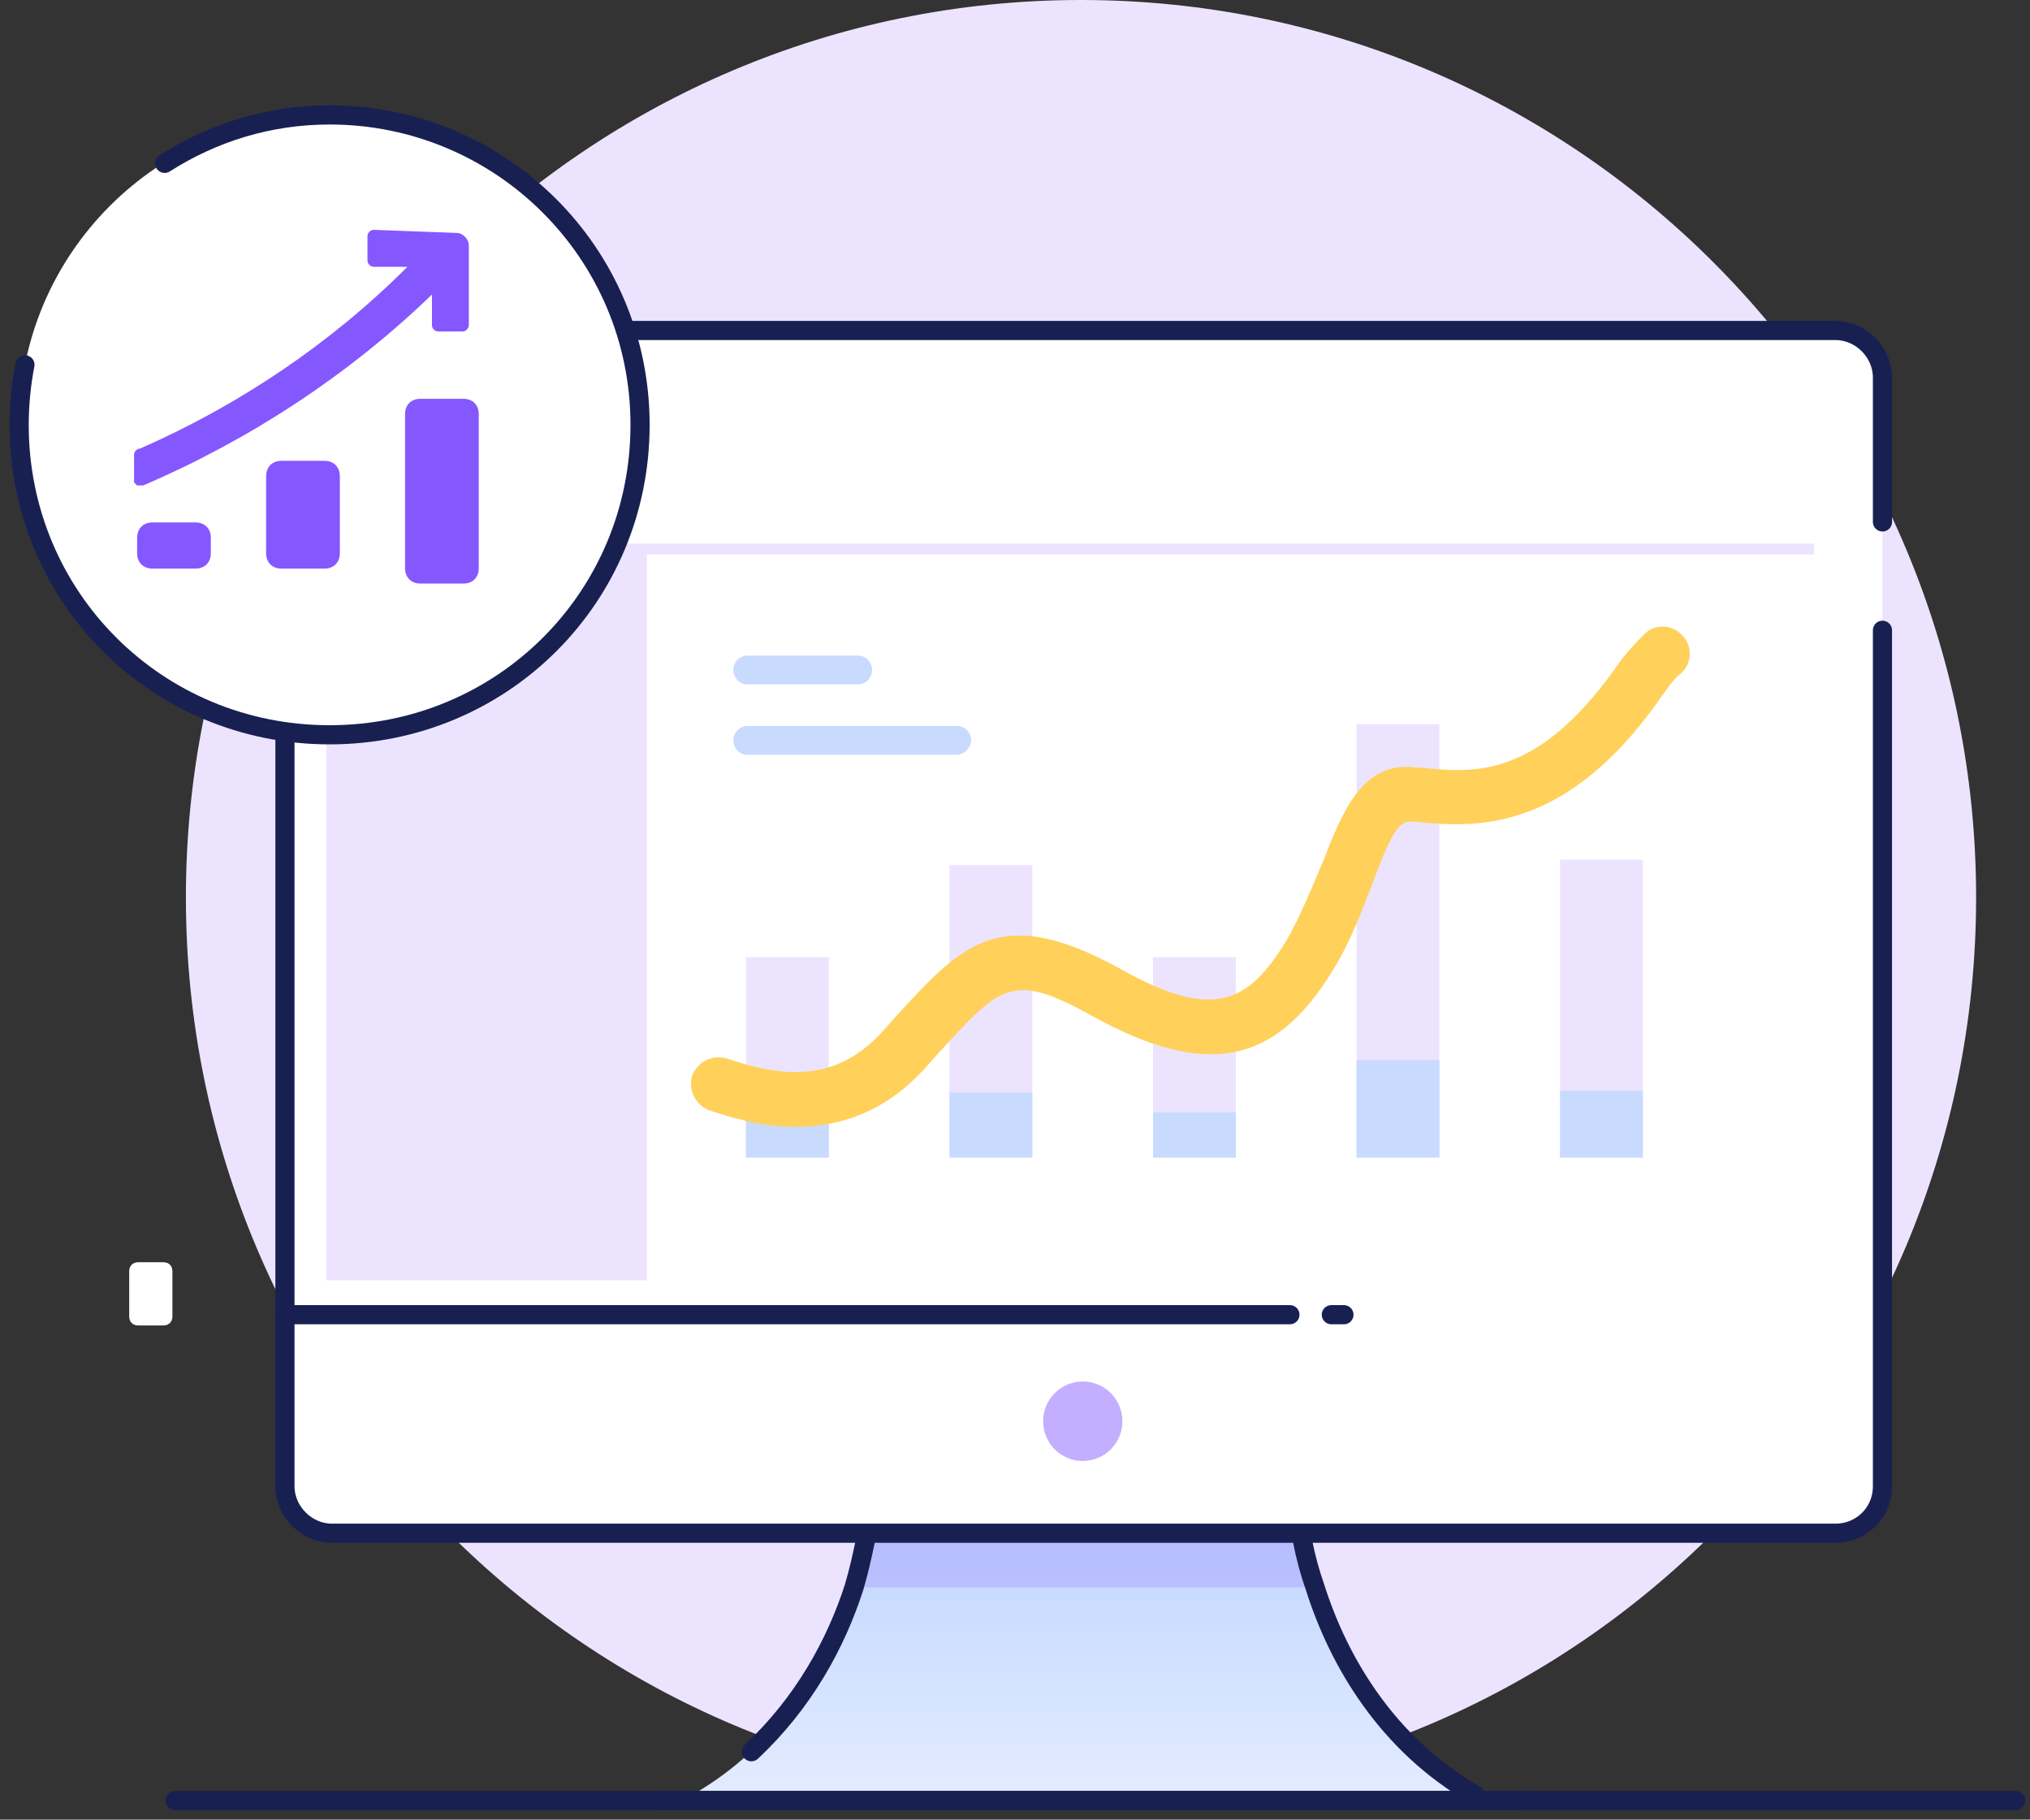 <svg width="106" height="95" viewBox="0 0 106 95" fill="none" xmlns="http://www.w3.org/2000/svg">
<rect x="0" y="0" width="106" height="95" fill="#333333" stroke="none"/>
<path d="M56.446 93.717C82.26 93.717 103.186 72.738 103.186 46.859C103.186 20.979 82.26 0 56.446 0C30.633 0 9.707 20.979 9.707 46.859C9.707 72.738 30.633 93.717 56.446 93.717Z" fill="#ECE4FF"/>
<path d="M76.948 93.717C70.271 93.906 62.183 93.717 56.54 93.623C50.898 93.717 42.81 93.906 36.133 93.717C40.741 91.077 43.28 86.74 44.503 82.875C44.973 81.272 45.255 79.669 45.443 78.349H67.638C67.732 79.669 68.014 81.272 68.578 82.875C69.801 86.835 72.34 91.077 76.948 93.717Z" fill="url(#paint0_linear_1919_4066)"/>
<path d="M34.44 94H79.487" stroke="#182052" stroke-miterlimit="10" stroke-linecap="round" stroke-linejoin="round"/>
<path opacity="0.2" d="M68.577 82.875H44.596C45.066 81.272 45.348 79.669 45.536 78.349H67.73C67.825 79.763 68.107 81.272 68.577 82.875Z" fill="#8557FF"/>
<path d="M39.234 91.454C41.962 88.909 43.654 85.797 44.595 82.875C45.065 81.272 45.347 79.669 45.535 78.349H67.73C67.824 79.669 68.106 81.272 68.67 82.875C69.893 86.74 72.432 91.077 77.04 93.717" stroke="#182052" stroke-miterlimit="10" stroke-linecap="round" stroke-linejoin="round"/>
<path d="M98.296 19.705V77.595C98.296 79.009 97.167 80.046 95.851 80.046H17.324C16.007 80.046 14.879 78.915 14.879 77.595V19.705C14.879 18.385 16.007 17.254 17.324 17.254H95.851C97.167 17.254 98.296 18.385 98.296 19.705Z" fill="white"/>
<path d="M98.296 32.905V77.595C98.296 79.009 97.167 80.046 95.851 80.046H17.324C16.007 80.046 14.879 78.915 14.879 77.595V19.705C14.879 18.385 16.007 17.254 17.324 17.254H95.851C97.167 17.254 98.296 18.385 98.296 19.705V27.248" stroke="#182052" stroke-miterlimit="10" stroke-linecap="round" stroke-linejoin="round"/>
<path d="M67.355 68.638H14.879" stroke="#182052" stroke-miterlimit="10" stroke-linecap="round" stroke-linejoin="round"/>
<path d="M70.176 68.638H69.518" stroke="#182052" stroke-miterlimit="10" stroke-linecap="round" stroke-linejoin="round"/>
<path d="M56.538 76.275C57.681 76.275 58.607 75.346 58.607 74.201C58.607 73.055 57.681 72.126 56.538 72.126C55.396 72.126 54.469 73.055 54.469 74.201C54.469 75.346 55.396 76.275 56.538 76.275Z" fill="#C4AEFF"/>
<path d="M21.649 25.551C22.324 25.551 22.871 25.002 22.871 24.325C22.871 23.648 22.324 23.099 21.649 23.099C20.974 23.099 20.426 23.648 20.426 24.325C20.426 25.002 20.974 25.551 21.649 25.551Z" fill="#8557FF"/>
<path d="M25.598 25.551C26.273 25.551 26.82 25.002 26.82 24.325C26.82 23.648 26.273 23.099 25.598 23.099C24.922 23.099 24.375 23.648 24.375 24.325C24.375 25.002 24.922 25.551 25.598 25.551Z" fill="#8557FF"/>
<path d="M29.549 25.551C30.224 25.551 30.771 25.002 30.771 24.325C30.771 23.648 30.224 23.099 29.549 23.099C28.874 23.099 28.326 23.648 28.326 24.325C28.326 25.002 28.874 25.551 29.549 25.551Z" fill="#FFD15B"/>
<path d="M25.6 36.676C26.742 36.676 27.669 35.747 27.669 34.602C27.669 33.456 26.742 32.528 25.6 32.528C24.457 32.528 23.531 33.456 23.531 34.602C23.531 35.747 24.457 36.676 25.6 36.676Z" fill="white"/>
<path d="M31.242 39.787H19.863C19.581 39.787 19.393 39.599 19.393 39.316C19.393 39.033 19.581 38.844 19.863 38.844H31.336C31.618 38.844 31.805 39.033 31.805 39.316C31.805 39.504 31.524 39.787 31.242 39.787Z" fill="white"/>
<path d="M31.242 42.71H19.863C19.581 42.71 19.393 42.522 19.393 42.239C19.393 41.956 19.581 41.767 19.863 41.767H31.336C31.618 41.767 31.805 41.956 31.805 42.239C31.805 42.427 31.524 42.71 31.242 42.71Z" fill="white"/>
<path d="M31.242 45.633H19.863C19.581 45.633 19.393 45.444 19.393 45.161C19.393 44.879 19.581 44.69 19.863 44.69H31.336C31.618 44.69 31.805 44.879 31.805 45.161C31.805 45.35 31.524 45.633 31.242 45.633Z" fill="white"/>
<path d="M31.242 48.556H19.863C19.581 48.556 19.393 48.367 19.393 48.084C19.393 47.801 19.581 47.613 19.863 47.613H31.336C31.618 47.613 31.805 47.801 31.805 48.084C31.805 48.273 31.524 48.556 31.242 48.556Z" fill="white"/>
<path d="M31.242 51.478H19.863C19.581 51.478 19.393 51.29 19.393 51.007C19.393 50.724 19.581 50.536 19.863 50.536H31.336C31.618 50.536 31.805 50.724 31.805 51.007C31.805 51.196 31.524 51.478 31.242 51.478Z" fill="white"/>
<path d="M25.788 54.401H19.769C19.581 54.401 19.393 54.213 19.393 54.024V53.741C19.393 53.553 19.581 53.364 19.769 53.364H25.788C25.976 53.364 26.164 53.553 26.164 53.741V54.024C26.164 54.213 25.976 54.401 25.788 54.401Z" fill="white"/>
<path d="M43.279 49.97H38.953V60.435H43.279V49.97Z" fill="#ECE4FF"/>
<path d="M53.906 45.161H49.58V60.435H53.906V45.161Z" fill="#ECE4FF"/>
<path d="M64.533 49.97H60.207V60.435H64.533V49.97Z" fill="#ECE4FF"/>
<path d="M75.16 37.807H70.834V60.435H75.16V37.807Z" fill="#ECE4FF"/>
<path d="M85.787 44.879H81.461V60.435H85.787V44.879Z" fill="#ECE4FF"/>
<path d="M43.279 58.078H38.953V60.435H43.279V58.078Z" fill="#C9DAFF"/>
<path d="M53.906 57.041H49.58V60.435H53.906V57.041Z" fill="#C9DAFF"/>
<path d="M64.533 58.078H60.207V60.435H64.533V58.078Z" fill="#C9DAFF"/>
<path d="M75.16 55.344H70.834V60.435H75.16V55.344Z" fill="#C9DAFF"/>
<path d="M85.787 56.947H81.461V60.435H85.787V56.947Z" fill="#C9DAFF"/>
<path d="M41.491 58.832C39.61 58.832 38.011 58.267 37.071 57.984C36.319 57.701 35.942 56.947 36.13 56.193C36.413 55.438 37.165 55.061 37.917 55.25C40.456 56.098 43.466 56.758 46.099 53.835L46.851 52.987C50.237 49.31 52.212 47.141 58.419 50.536C63.403 53.364 65.19 52.327 67.165 49.121C67.917 47.801 68.482 46.387 69.046 45.067C70.08 42.427 71.115 39.693 73.936 40.07H74.124C76.851 40.353 80.143 40.73 84.281 34.979C84.845 34.13 85.409 33.565 85.88 33.093C86.444 32.528 87.384 32.622 87.855 33.188C88.419 33.753 88.325 34.696 87.76 35.167C87.384 35.45 87.008 36.016 86.538 36.676C81.554 43.653 76.757 43.181 73.842 42.899H73.654C72.996 42.804 72.431 44.03 71.679 46.104C71.115 47.519 70.55 49.121 69.61 50.63C66.601 55.627 62.933 56.287 57.102 53.081C52.87 50.724 52.306 51.384 49.014 54.967L48.262 55.815C46.005 58.267 43.56 58.832 41.491 58.832Z" fill="#FFD15B"/>
<path d="M44.784 35.733H39.047C38.577 35.733 38.295 35.356 38.295 34.979C38.295 34.508 38.671 34.225 39.047 34.225H44.784C45.254 34.225 45.536 34.602 45.536 34.979C45.536 35.45 45.16 35.733 44.784 35.733Z" fill="#C9DAFF"/>
<path d="M49.956 39.41H39.047C38.577 39.41 38.295 39.033 38.295 38.656C38.295 38.184 38.671 37.902 39.047 37.902H49.956C50.427 37.902 50.709 38.279 50.709 38.656C50.709 39.033 50.333 39.41 49.956 39.41Z" fill="#C9DAFF"/>
<path d="M7.216 65.899H8.532C8.815 65.899 9.003 66.087 9.003 66.37V68.727C9.003 69.01 8.815 69.199 8.532 69.199H7.216C6.934 69.199 6.746 69.01 6.746 68.727V66.37C6.746 66.087 6.934 65.899 7.216 65.899Z" fill="white"/>
<path d="M9.141 94H105.254" stroke="#182052" stroke-miterlimit="10" stroke-linecap="round" stroke-linejoin="round"/>
<path d="M94.721 28.379H33.78H21.461H17.041V66.846H33.78V28.945H94.721V28.379Z" fill="#ECE4FF"/>
<path d="M17.212 38.362C26.165 38.362 33.423 31.118 33.423 22.181C33.423 13.244 26.165 6 17.212 6C8.258 6 1 13.244 1 22.181C1 31.118 8.258 38.362 17.212 38.362Z" fill="white"/>
<path d="M8.599 8.528C11.132 6.91 14.07 6 17.211 6C26.127 6 33.422 13.18 33.422 22.181C33.422 31.182 26.229 38.362 17.211 38.362C8.193 38.362 1 31.182 1 22.181C1 21.17 1.101 20.057 1.303 19.046" stroke="#182052" stroke-miterlimit="10" stroke-linecap="round" stroke-linejoin="round"/>
<path d="M21.954 20.82H24.198C24.679 20.82 25 21.14 25 21.623V29.662C25 30.145 24.679 30.467 24.198 30.467H21.954C21.471 30.467 21.15 30.145 21.15 29.662V21.623C21.15 21.14 21.471 20.82 21.954 20.82Z" fill="#8557FF"/>
<path d="M14.698 24.059H16.942C17.425 24.059 17.745 24.38 17.745 24.862V28.882C17.745 29.365 17.425 29.687 16.942 29.687H14.698C14.217 29.687 13.896 29.365 13.896 28.882V24.862C13.896 24.38 14.217 24.059 14.698 24.059Z" fill="#8557FF"/>
<path d="M7.962 27.275H10.208C10.689 27.275 11.009 27.596 11.009 28.078V28.882C11.009 29.364 10.689 29.686 10.208 29.686H7.962C7.481 29.686 7.16 29.364 7.16 28.882V28.078C7.16 27.596 7.481 27.275 7.962 27.275Z" fill="#8557FF"/>
<path d="M23.839 12.16C24.159 12.16 24.48 12.483 24.48 12.803V16.985C24.48 17.145 24.32 17.305 24.159 17.305H22.877C22.717 17.305 22.556 17.145 22.556 16.985V15.377C18.226 19.556 13.093 22.933 7.481 25.345C7.321 25.345 7.321 25.345 7.16 25.345L7 25.184V23.736C7 23.576 7.16 23.416 7.321 23.416C12.452 21.165 17.263 17.948 21.274 13.929H19.509C19.349 13.929 19.188 13.768 19.188 13.608V12.321C19.188 12.16 19.349 12 19.509 12L23.839 12.16Z" fill="#8557FF"/>
<defs>
<linearGradient id="paint0_linear_1919_4066" x1="56.562" y1="93.343" x2="56.562" y2="79.538" gradientUnits="userSpaceOnUse">
<stop stop-color="#E2EBFF"/>
<stop offset="0.991" stop-color="#C0D6FF"/>
</linearGradient>
</defs>
</svg>
